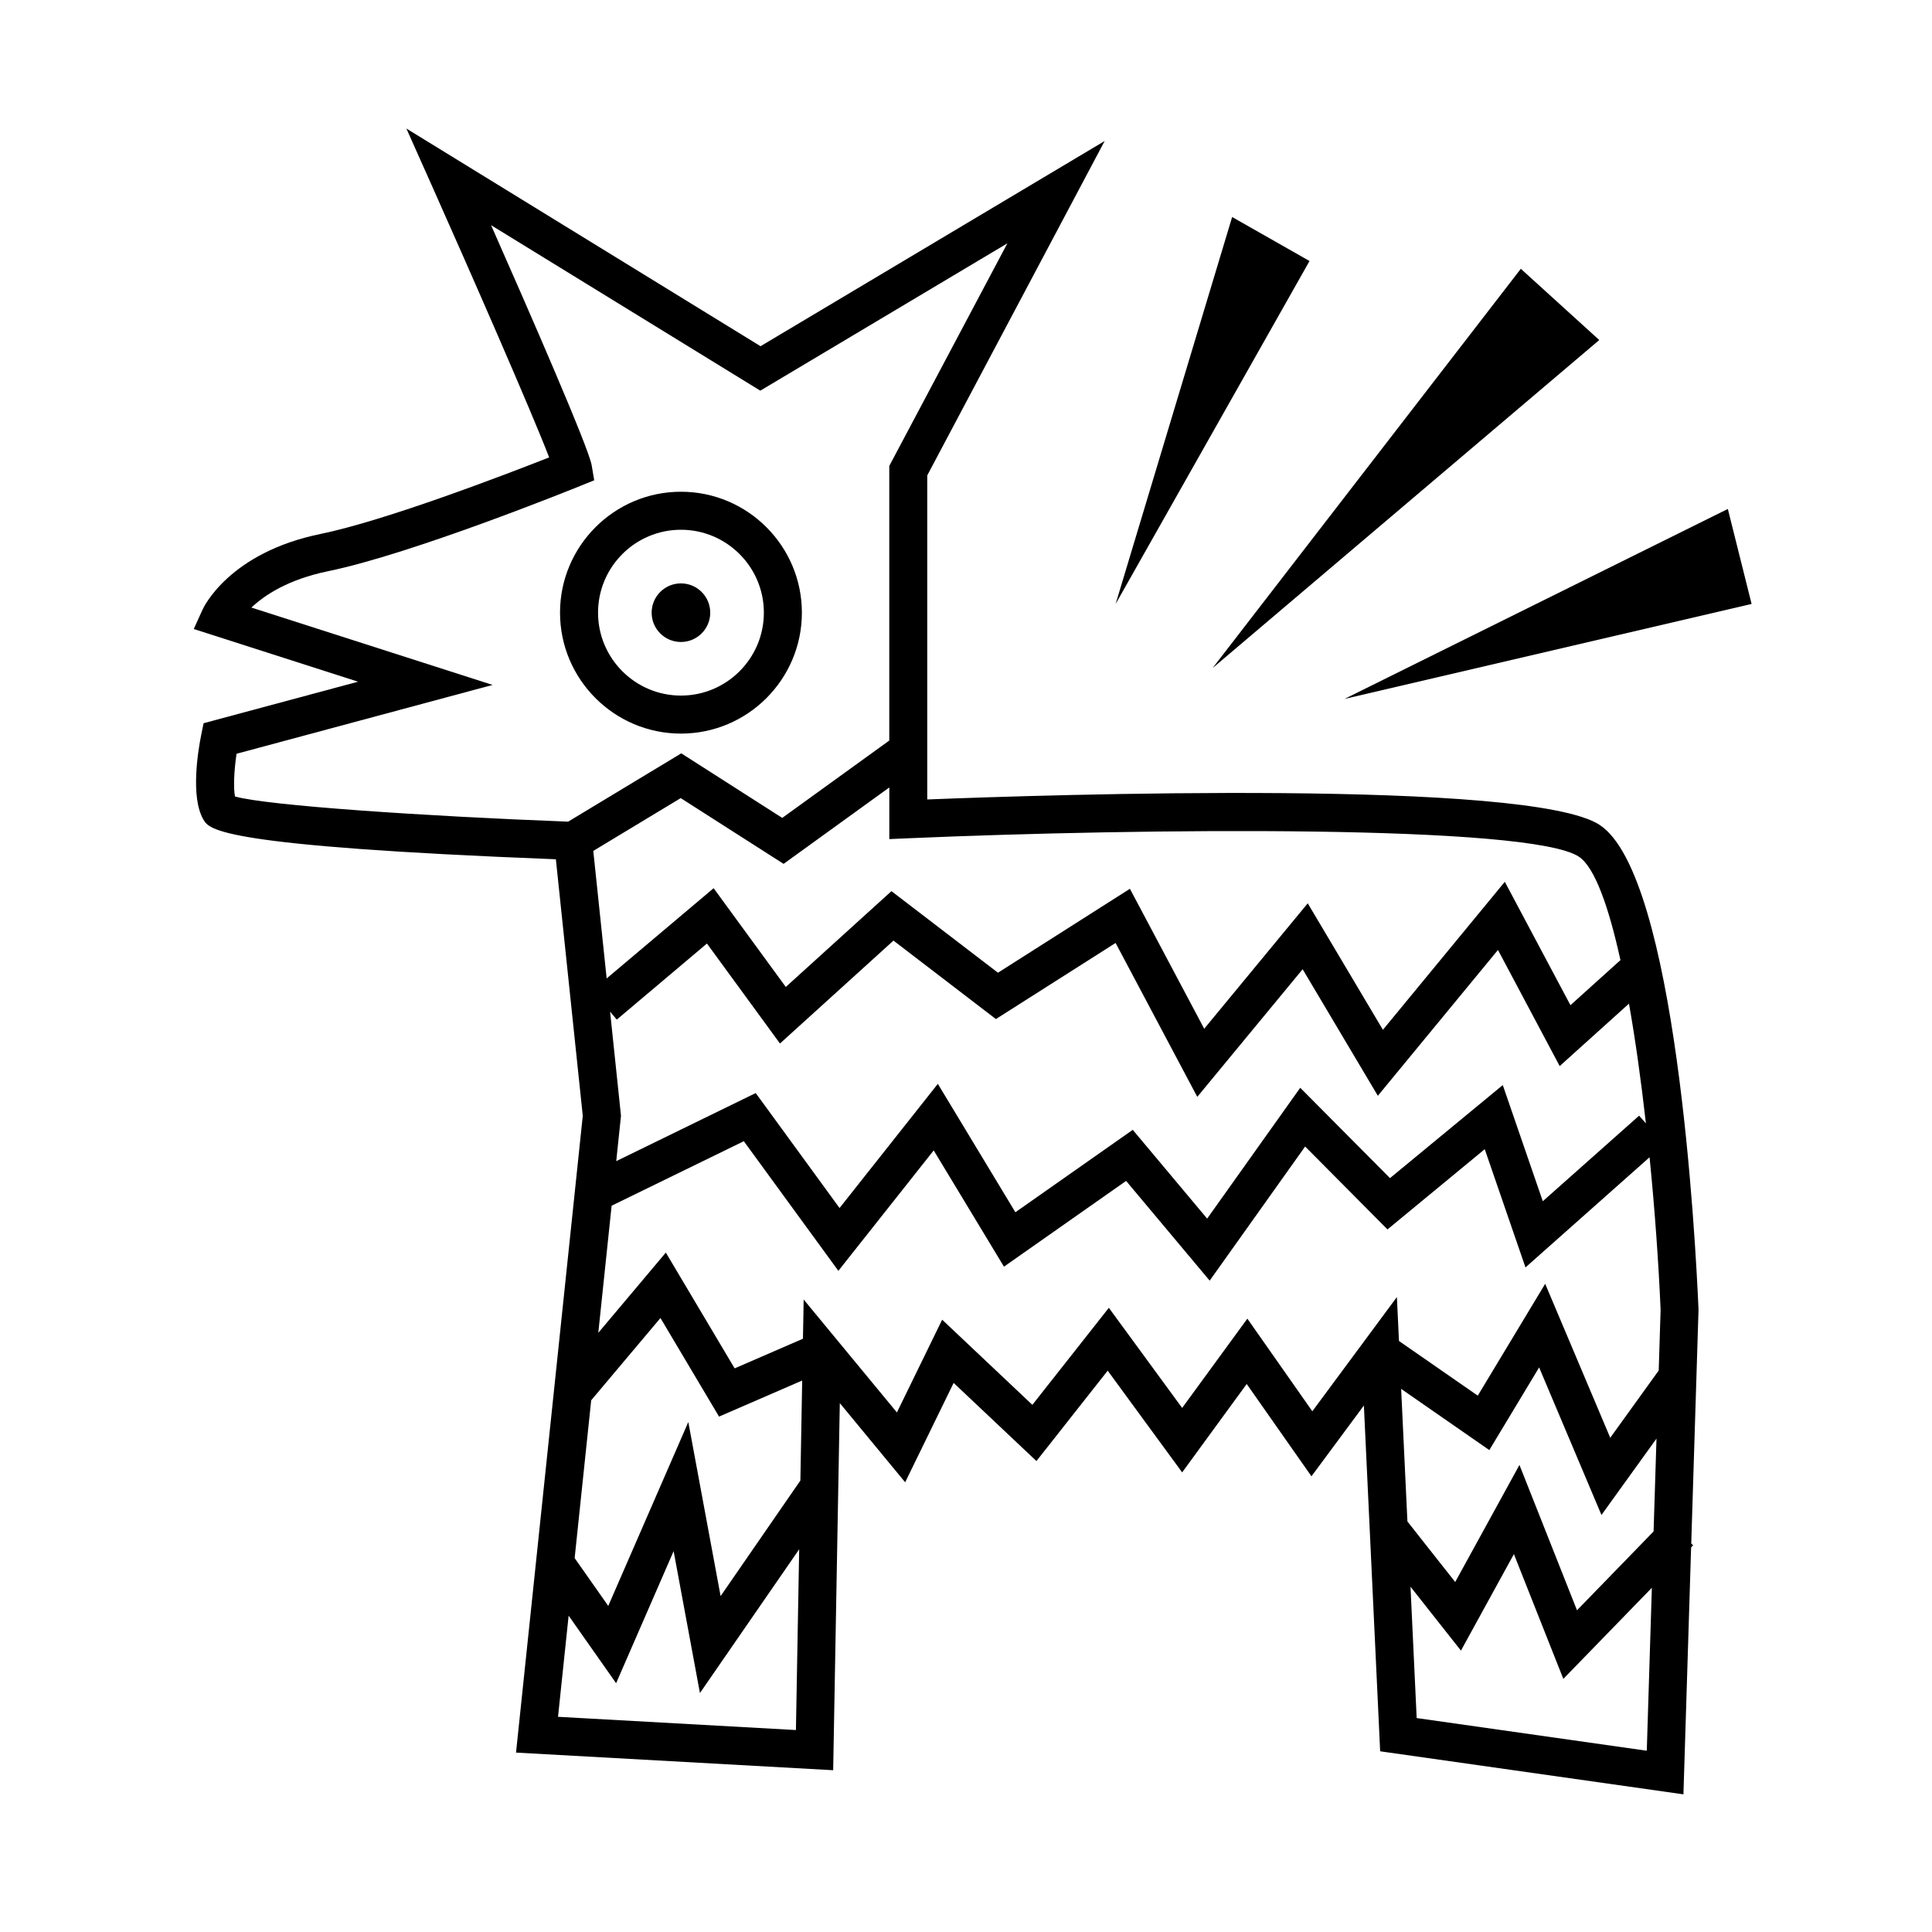 <?xml version="1.0" encoding="UTF-8"?>
<!-- Uploaded to: SVG Repo, www.svgrepo.com, Generator: SVG Repo Mixer Tools -->
<svg fill="#000000" width="800px" height="800px" version="1.1" viewBox="144 144 512 512" xmlns="http://www.w3.org/2000/svg">
 <g>
  <path d="m567.99 362.65c-18.504-12.289-147.09-8.016-178.26-6.785v-85.875l47.016-88.621-91.195 54.379-93.855-57.684 6.637 14.871c10.418 23.363 26.445 59.93 31.199 72.281-11.602 4.566-43.332 16.746-60.582 20.285-24.207 4.969-30.996 19.441-31.27 20.051l-2.328 5.144 43.535 13.961-40.934 11.004-0.621 3.059c-0.766 3.773-2.973 16.547 0.613 22.535 1.57 2.625 4.18 6.984 93.367 10.461l7.129 67.988-17.688 168.75 84.047 4.672 1.758-97.289 17.32 20.984 12.848-26.336 21.941 20.711 18.883-23.957 19.734 26.957 17.105-23.426 17.16 24.465 13.895-18.762 4.312 91.637 80.371 11.406 2.035-65.453 0.527-0.543-0.492-0.484 1.93-61.98c-0.824-19.082-5.922-114.99-26.137-128.4zm-52.672 149.42 23.367 16.219 13.199-21.906 16.52 39.102 14.582-20.242-0.77 24.602-20.297 20.895-15.25-38.512-17.027 31.023-12.664-16.047zm-159.21 24.289-21.141 30.625-8.559-46.125-21.215 48.727-8.906-12.676 4.383-41.82 18.355-21.805 15.527 26.129 22.035-9.559zm-50.43-124.26 1.777 2.106 23.891-20.156 19.355 26.492 30.078-27.27 27.145 20.793 31.719-20.168 21.648 40.785 27.922-33.824 19.93 33.539 31.832-38.648 16.359 30.777 18.363-16.551c1.727 9.773 3.231 20.625 4.484 31.73l-1.805-2.031-25.52 22.668-10.605-30.781-29.891 24.656-23.785-23.941-24.668 34.672-19.715-23.527-31.105 21.84-20.551-34.027-26.047 32.91-22.215-30.469-36.965 18.043 1.203-11.488 0.055-0.523zm256.75-41.059c4.176 2.769 7.879 13.164 11.004 27.402l-13.25 11.945-17.391-32.703-32.305 39.227-19.922-33.523-27.438 33.242-19.688-37.09-34.969 22.242-28.227-21.617-28 25.391-19.125-26.172-28.348 23.914-3.543-33.797 23.172-13.992 27.262 17.426 28.016-20.25v13.684l5.254-0.227c61.75-2.664 164.58-3.68 177.5 4.898zm-356.16-15.969c-0.434-2.203-0.262-6.742 0.418-11.316l67.852-18.242-63.914-20.5c3.473-3.293 9.73-7.461 20.359-9.648 22.164-4.543 64.93-21.828 66.738-22.566l3.75-1.516-0.672-3.984c-0.777-4.621-16.426-40.477-26.66-63.621l71.348 43.852 65.48-39.047-31.301 59v72.77l-28.363 20.5-26.758-17.109-29.977 18.102c-38.113-1.453-79.781-4.258-88.301-6.672zm85.613 243.9 2.812-26.801 12.582 17.898 15.242-35 6.973 37.605 26.301-38.098-0.863 47.906zm199.9-80.969-17.219-24.547-17.281 23.664-19.426-26.535-20.27 25.715-23.902-22.566-11.992 24.582-24.711-29.926-0.188 10.387-18.105 7.856-18.234-30.684-17.898 21.262 3.531-33.684 35.035-17.094 25.055 34.355 25.266-31.918 18.617 30.812 32.371-22.727 22.148 26.43 25.297-35.547 21.824 21.973 25.773-21.262 10.797 31.336 32.883-29.199c1.402 14.031 2.394 28.074 2.926 40.422l-0.504 16.098-12.844 17.824-17.242-40.805-17.863 29.641-20.883-14.488-0.551-11.645zm88.633 89.961-60.98-8.66-1.637-34.809 13.367 16.938 14.035-25.574 13.098 33.066 23.461-24.148z"/>
  <path d="m324.46 338.41c17.668 0 32.047-14.379 32.047-32.047 0-17.668-14.379-32.047-32.047-32.047s-32.047 14.379-32.047 32.047c0 17.668 14.379 32.047 32.047 32.047zm0-54.02c12.117 0 21.973 9.855 21.973 21.973 0 12.117-9.855 21.973-21.973 21.973-12.117 0-21.973-9.855-21.973-21.973 0-12.117 9.855-21.973 21.973-21.973z"/>
  <path d="m332.22 306.37c0 4.285-3.477 7.762-7.766 7.762-4.289 0-7.762-3.477-7.762-7.762 0-4.289 3.473-7.766 7.762-7.766 4.289 0 7.766 3.477 7.766 7.766"/>
  <path d="m470.53 201.51-30.875 102.54 51.383-90.879z"/>
  <path d="m567.82 234.11-20.785-18.879-81.688 105.82z"/>
  <path d="m608.19 304.05-6.293-25.172-101.57 50.336z"/>
 </g>
</svg>